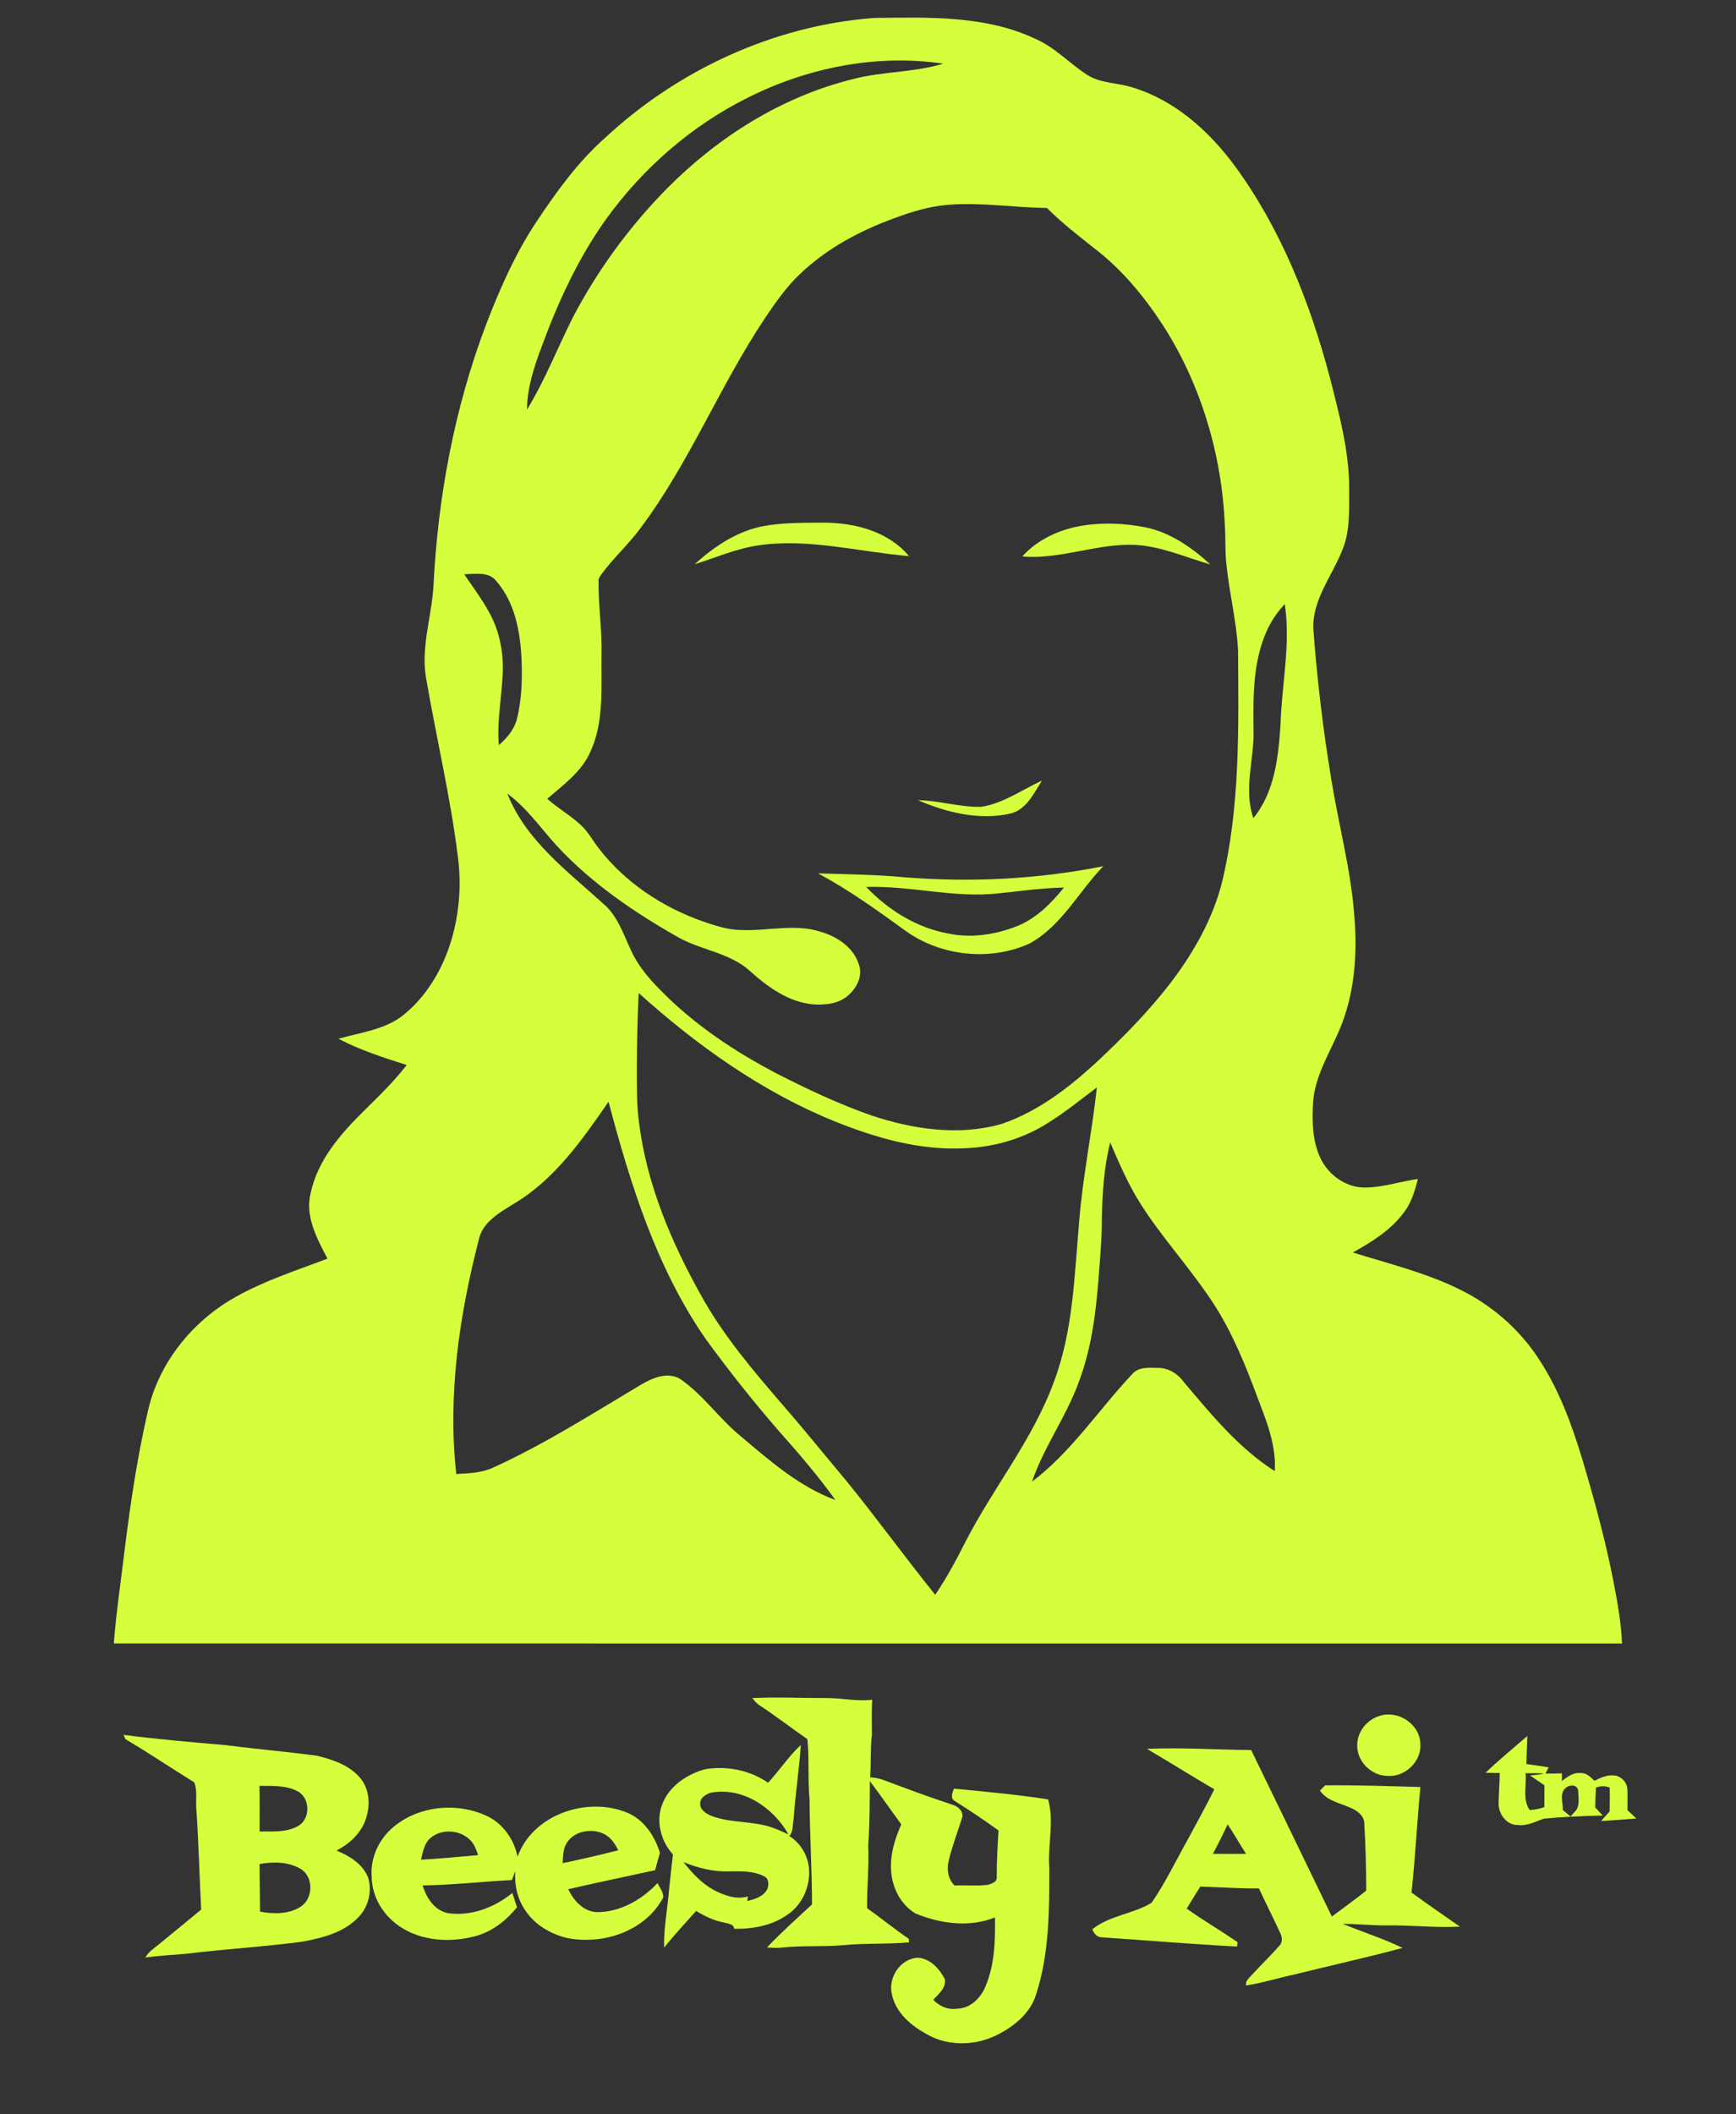 <?xml version="1.0" encoding="UTF-8" ?>
<!DOCTYPE svg PUBLIC "-//W3C//DTD SVG 1.1//EN" "http://www.w3.org/Graphics/SVG/1.1/DTD/svg11.dtd">
<svg width="782pt" height="952pt" viewBox="0 0 782 952" version="1.1" xmlns="http://www.w3.org/2000/svg">
<rect x="0" y="0" width="782" height="952" fill="#333333" stroke="none"/>
<g id="#d5ff3cff">
<path fill="#d5ff3c" opacity="1.00" d=" M 272.34 62.28 C 305.38 31.45 348.77 11.40 393.97 8.07 C 418.28 7.83 443.89 6.84 466.42 17.50 C 475.12 21.27 481.59 28.42 489.44 33.51 C 495.67 37.68 503.51 37.16 510.42 39.46 C 529.09 45.15 544.27 58.73 555.79 74.10 C 576.82 102.56 590.03 136.01 599.07 170.01 C 603.20 186.43 607.81 203.00 607.75 220.07 C 607.67 229.60 608.32 239.60 604.31 248.53 C 599.69 259.81 591.19 270.19 591.59 282.97 C 593.27 305.68 595.95 328.33 599.68 350.81 C 602.89 370.89 608.30 390.62 609.95 410.94 C 611.47 427.53 610.55 444.68 604.69 460.41 C 600.25 472.20 592.60 483.04 591.51 495.89 C 591.00 504.62 591.05 513.86 595.00 521.88 C 598.70 529.30 606.54 534.81 614.97 534.70 C 623.05 534.64 630.77 531.94 638.72 530.86 C 637.35 536.00 635.89 541.29 632.63 545.61 C 626.76 553.76 618.02 559.13 609.41 563.95 C 625.53 568.99 642.10 572.99 657.33 580.48 C 671.79 587.48 684.37 598.41 693.16 611.87 C 702.29 625.73 708.06 641.46 712.82 657.26 C 718.23 675.37 723.20 693.65 726.83 712.21 C 728.59 721.39 730.28 730.63 730.66 740.00 C 504.19 739.99 277.72 740.03 51.25 739.97 C 52.49 724.67 54.81 709.45 56.59 694.20 C 58.75 677.42 61.25 660.68 64.70 644.11 C 66.05 637.89 67.23 631.58 69.54 625.63 C 76.26 608.02 89.61 593.21 106.01 584.04 C 119.11 576.62 133.52 572.05 147.52 566.70 C 142.77 557.69 137.30 547.63 139.95 537.11 C 143.12 522.48 153.18 510.79 163.55 500.56 C 170.38 493.82 177.34 487.14 183.21 479.52 C 172.74 476.22 162.22 472.82 152.46 467.72 C 162.26 464.89 173.01 463.72 181.35 457.34 C 192.18 448.72 199.49 436.26 203.38 423.10 C 206.94 410.97 207.92 398.10 206.23 385.58 C 202.95 359.08 196.75 333.08 192.20 306.79 C 189.22 292.57 194.26 278.51 195.24 264.39 C 197.17 224.01 204.69 183.74 219.05 145.89 C 225.14 130.11 231.99 114.50 241.32 100.34 C 250.38 86.70 260.05 73.23 272.34 62.28 M 337.01 43.90 C 311.51 56.54 289.49 75.80 272.89 98.85 C 260.48 116.27 251.43 135.84 244.09 155.86 C 240.62 165.02 237.47 174.52 237.39 184.43 C 245.50 171.19 251.14 156.67 258.09 142.82 C 269.29 121.48 283.70 101.81 300.66 84.67 C 323.61 61.56 352.28 43.53 384.07 35.65 C 397.46 32.10 411.60 32.73 424.88 28.66 C 394.92 24.23 363.95 30.41 337.01 43.90 M 402.56 98.36 C 387.14 103.98 372.29 111.95 360.37 123.38 C 354.12 129.26 349.24 136.38 344.45 143.46 C 324.19 173.84 310.61 208.26 288.68 237.59 C 283.35 244.86 276.59 250.93 271.23 258.16 C 270.52 259.28 269.39 260.37 269.63 261.83 C 269.52 272.92 271.26 283.96 270.96 295.06 C 270.75 309.49 272.19 324.71 266.07 338.23 C 262.13 347.38 253.81 353.36 246.51 359.66 C 251.25 363.89 256.84 367.05 261.51 371.36 C 264.93 374.43 267.03 378.57 269.85 382.13 C 281.62 397.36 298.28 408.37 316.32 414.78 C 322.04 416.76 327.90 418.72 334.02 418.76 C 345.88 419.24 358.04 415.79 369.66 419.53 C 377.09 421.68 384.52 426.58 386.90 434.31 C 388.73 439.40 385.94 444.89 382.08 448.20 C 377.77 452.00 371.66 452.61 366.16 452.22 C 355.15 451.15 345.80 444.40 337.83 437.20 C 328.82 429.03 316.10 427.90 305.75 422.16 C 285.82 410.90 266.61 397.82 250.94 380.98 C 243.64 372.96 237.39 363.83 228.56 357.34 C 236.73 378.26 255.36 392.04 271.45 406.63 C 278.06 411.99 280.67 420.36 284.18 427.78 C 287.25 434.61 292.13 440.40 297.36 445.68 C 312.49 461.21 330.74 473.36 349.88 483.38 C 363.83 490.50 378.05 497.21 392.86 502.35 C 411.46 508.52 431.96 511.53 451.12 506.09 C 467.32 500.59 481.17 490.00 493.64 478.55 C 505.83 467.14 517.66 455.23 527.78 441.91 C 537.91 428.51 546.36 413.53 550.50 397.16 C 558.67 363.09 557.92 327.81 557.70 293.03 C 557.08 279.86 553.71 267.02 552.44 253.92 C 551.76 248.29 552.16 242.60 551.76 236.95 C 550.47 205.00 541.09 173.20 523.74 146.26 C 515.44 133.58 505.66 121.66 493.64 112.34 C 486.09 106.36 478.44 100.48 471.62 93.66 C 456.71 93.44 441.85 91.02 426.93 92.23 C 418.53 92.90 410.42 95.42 402.56 98.36 M 209.12 258.59 C 214.21 266.10 219.92 273.35 223.23 281.88 C 225.61 288.32 226.68 295.22 226.50 302.07 C 226.15 313.23 223.78 324.29 224.71 335.49 C 228.34 332.34 231.61 328.51 232.85 323.77 C 234.76 316.04 235.20 308.02 235.04 300.08 C 234.74 286.60 232.66 272.03 223.47 261.51 C 220.01 257.25 213.91 258.46 209.12 258.59 M 570.77 283.75 C 564.44 297.56 564.48 313.12 564.67 328.01 C 565.18 341.47 559.97 355.17 564.60 368.37 C 574.25 356.55 575.89 340.73 576.83 326.06 C 577.40 308.04 581.44 290.03 578.75 272.00 C 575.47 275.45 572.77 279.43 570.77 283.75 M 287.70 447.12 C 287.12 458.76 286.89 470.40 286.86 482.05 C 286.92 489.74 286.76 497.46 287.81 505.10 C 291.20 532.85 302.23 559.02 315.80 583.24 C 325.82 601.45 339.43 617.29 352.92 632.98 C 362.57 644.05 371.77 655.50 381.22 666.74 C 394.94 683.56 407.64 701.18 421.28 718.06 C 426.36 710.59 430.64 702.62 434.72 694.57 C 447.22 670.08 465.10 648.43 474.65 622.44 C 483.56 599.04 483.98 573.70 486.20 549.07 C 487.86 529.13 491.94 509.50 494.10 489.63 C 487.16 494.85 480.40 500.33 473.06 504.99 C 461.80 512.41 448.48 516.43 435.03 517.00 C 414.63 518.16 394.61 512.40 375.87 504.86 C 343.09 491.52 313.88 470.70 287.70 447.12 M 231.17 542.18 C 225.00 546.02 217.61 550.15 215.78 557.79 C 206.87 592.23 201.59 628.13 205.53 663.70 C 211.00 663.39 216.66 663.23 221.76 660.98 C 245.02 650.43 266.60 636.67 288.49 623.62 C 293.69 620.54 300.46 617.50 306.26 620.80 C 316.64 627.89 323.80 638.56 333.46 646.50 C 346.63 657.61 359.92 669.36 376.33 675.41 C 368.50 664.49 359.72 654.30 350.80 644.28 C 339.27 631.01 328.34 617.22 317.98 603.02 C 295.76 571.04 283.99 533.35 274.12 496.07 C 262.19 513.36 249.66 531.33 231.17 542.18 M 496.32 549.02 C 496.39 558.23 495.42 567.40 494.79 576.58 C 493.54 591.93 491.54 607.42 486.08 621.91 C 480.48 637.66 470.28 651.31 464.88 667.14 C 482.63 653.75 494.84 634.82 509.94 618.80 C 512.82 615.24 517.97 615.84 522.06 615.91 C 526.74 616.06 530.82 618.79 533.47 622.54 C 545.75 637.02 558.02 652.08 574.22 662.38 C 575.07 648.98 569.11 636.76 564.68 624.51 C 559.11 609.86 552.77 595.34 543.63 582.52 C 534.14 568.77 522.85 556.33 513.88 542.21 C 508.30 533.47 504.21 523.90 500.10 514.41 C 497.25 525.72 496.57 537.41 496.32 549.02 Z" />
<path fill="#d5ff3c" opacity="1.00" d=" M 341.83 237.32 C 351.73 235.12 361.96 235.43 372.05 235.33 C 385.70 235.53 400.41 239.52 409.46 250.40 C 386.98 248.49 364.55 242.32 341.88 245.51 C 331.85 246.94 322.52 251.06 312.91 254.05 C 321.20 246.54 330.81 239.95 341.83 237.32 Z" />
<path fill="#d5ff3c" opacity="1.00" d=" M 460.48 250.55 C 467.60 242.66 477.81 238.13 488.20 236.59 C 497.47 235.13 506.96 235.68 516.14 237.46 C 527.30 239.82 536.94 246.56 545.21 254.16 C 533.93 250.90 522.95 245.90 511.07 245.32 C 493.98 244.66 477.62 252.04 460.48 250.55 Z" />
<path fill="#d5ff3c" opacity="1.00" d=" M 442.08 363.28 C 452.03 361.72 460.35 355.60 469.33 351.49 C 465.66 357.38 462.14 364.92 454.61 366.43 C 440.73 369.38 426.27 365.81 413.49 360.28 C 423.10 360.47 432.45 363.52 442.08 363.28 Z" />
<path fill="#d5ff3c" opacity="1.00" d=" M 406.80 394.95 C 436.90 397.44 467.35 395.93 496.99 390.02 C 485.85 401.54 478.20 416.93 463.74 424.86 C 445.86 432.92 423.76 430.52 407.86 419.08 C 395.17 409.86 382.36 400.70 368.53 393.25 C 381.29 393.67 394.08 393.76 406.80 394.95 M 390.17 399.35 C 400.09 409.75 412.92 417.77 427.20 420.34 C 437.73 422.55 448.77 420.78 458.66 416.81 C 467.05 413.25 473.65 406.62 479.26 399.62 C 469.39 399.83 459.60 401.24 449.79 402.24 C 429.84 404.48 410.12 398.71 390.17 399.35 Z" />
<path fill="#d5ff3c" opacity="1.00" d=" M 338.92 764.58 C 349.94 764.03 360.98 764.60 372.00 764.57 C 378.98 764.48 385.92 766.20 392.91 765.33 C 392.53 770.55 392.77 775.78 392.74 781.01 C 392.03 787.39 392.41 793.82 391.96 800.23 C 393.96 800.44 395.98 800.71 397.89 801.44 C 408.25 805.34 418.64 809.19 429.15 812.64 C 431.74 813.36 434.51 816.04 433.24 818.93 C 431.26 825.24 428.85 831.45 427.32 837.90 C 426.36 841.79 427.04 846.05 429.97 848.94 C 434.95 848.76 439.97 849.25 444.93 848.67 C 446.65 848.16 449.27 847.38 448.99 845.14 C 448.95 838.14 449.39 831.16 449.78 824.18 C 443.37 819.55 436.81 815.13 430.11 810.95 C 427.92 809.60 429.00 807.21 429.74 805.36 C 443.89 806.71 458.07 808.02 472.12 810.18 C 475.01 820.24 471.86 830.74 472.67 840.99 C 472.68 860.02 472.70 879.53 466.78 897.82 C 464.25 906.37 456.93 912.30 449.27 916.19 C 439.62 921.08 427.50 921.50 417.93 916.18 C 410.70 912.29 403.49 906.42 401.76 897.97 C 399.98 890.56 405.30 882.27 413.01 881.49 C 418.75 881.51 423.14 886.37 425.61 891.10 C 426.31 895.07 422.76 897.82 420.40 900.43 C 423.12 903.30 426.96 905.03 430.97 904.45 C 436.87 904.40 441.58 899.88 443.79 894.72 C 448.07 884.88 448.36 873.92 448.18 863.36 C 436.69 867.97 423.59 866.18 412.40 861.58 C 405.96 857.74 402.04 850.35 401.47 842.98 C 400.75 835.52 403.01 828.17 405.99 821.42 C 401.22 814.96 396.68 808.33 391.82 801.94 C 391.80 811.60 391.79 821.27 391.10 830.91 C 391.52 840.33 390.52 849.74 390.58 859.17 C 396.93 863.65 402.94 868.61 409.37 872.98 C 409.41 873.37 409.47 874.17 409.50 874.57 C 399.67 875.46 389.79 874.86 379.98 875.83 C 370.68 876.66 361.31 875.92 352.02 876.93 C 349.84 877.16 347.66 876.98 345.49 876.87 C 351.92 870.09 358.93 863.84 365.78 857.48 C 365.76 841.64 364.75 825.84 364.66 810.01 C 363.81 801.05 364.60 792.03 363.71 783.07 C 356.43 778.09 349.48 772.65 342.11 767.81 C 340.79 767.01 339.85 765.76 338.92 764.58 Z" />
<path fill="#d5ff3c" opacity="1.00" d=" M 621.40 772.62 C 629.64 769.87 639.44 776.15 639.80 784.92 C 640.60 792.92 633.00 800.22 625.09 799.62 C 617.55 799.63 610.76 792.66 611.40 785.06 C 611.68 779.35 615.99 774.24 621.40 772.62 Z" />
<path fill="#d5ff3c" opacity="1.00" d=" M 55.64 781.15 C 71.07 783.14 86.57 784.46 102.06 785.81 C 115.63 787.57 129.30 788.72 142.87 790.55 C 149.98 792.31 157.49 794.83 162.33 800.65 C 166.81 806.02 166.89 813.90 164.37 820.17 C 162.04 826.02 157.09 830.36 151.61 833.24 C 157.40 835.64 163.38 839.24 165.79 845.33 C 167.76 851.54 165.96 858.70 161.38 863.32 C 154.92 870.12 145.37 872.52 136.47 874.22 C 119.06 876.58 101.49 877.52 84.06 879.69 C 77.85 880.18 71.64 880.56 65.47 881.39 C 66.86 878.85 69.34 877.29 71.51 875.51 C 77.92 870.32 84.23 865.02 90.62 859.81 C 89.84 844.89 89.50 829.95 88.47 815.04 C 88.06 810.90 89.00 806.49 87.54 802.55 C 77.17 796.15 67.04 789.29 56.54 783.09 C 56.31 782.60 55.87 781.64 55.64 781.15 M 116.87 804.10 C 117.05 810.95 116.92 817.79 116.94 824.64 C 122.72 824.59 128.97 825.16 134.20 822.21 C 139.90 819.16 139.83 809.69 134.18 806.61 C 128.92 803.75 122.67 804.17 116.87 804.10 M 116.92 839.31 C 116.93 846.45 117.12 853.60 117.16 860.75 C 123.24 861.84 130.09 861.99 135.46 858.49 C 141.17 854.86 141.33 845.06 135.46 841.51 C 129.91 838.23 123.10 838.16 116.92 839.31 Z" />
<path fill="#d5ff3c" opacity="1.00" d=" M 669.22 798.20 C 675.19 792.38 681.72 787.14 687.99 781.64 C 687.92 785.85 687.63 790.06 687.59 794.28 C 690.94 794.69 694.28 795.24 697.62 795.77 C 697.26 796.47 696.54 797.87 696.17 798.57 C 698.64 798.61 701.12 798.53 703.60 798.47 C 703.59 799.33 703.59 801.05 703.58 801.91 C 706.01 800.08 708.70 797.95 711.96 798.34 C 714.59 798.13 716.50 800.15 718.22 801.83 C 720.95 800.46 723.89 799.09 727.03 799.41 C 730.30 799.62 733.08 802.64 733.07 805.92 C 733.18 808.95 733.08 812.00 733.10 815.05 C 734.44 816.26 735.76 817.50 737.07 818.78 C 731.79 819.26 726.50 819.59 721.22 819.95 C 722.47 818.50 723.76 817.08 725.06 815.67 C 725.18 812.06 725.22 808.46 725.10 804.86 C 723.07 804.07 720.93 804.11 718.92 804.87 C 718.72 807.85 718.60 810.84 718.60 813.84 C 719.72 815.03 720.83 816.23 721.96 817.46 C 713.09 817.68 704.23 818.01 695.41 818.87 C 691.68 820.15 688.06 822.22 683.95 821.75 C 678.83 821.98 675.01 816.91 675.06 812.12 C 675.12 807.51 675.51 802.92 675.58 798.32 C 673.45 798.29 671.34 798.28 669.22 798.20 M 687.22 798.42 C 687.77 803.91 685.67 810.16 689.08 815.00 C 691.32 814.85 693.55 814.45 695.67 813.66 C 695.71 810.39 695.70 807.12 695.70 803.85 C 693.53 802.39 691.37 800.91 689.23 799.41 C 691.30 799.20 693.41 799.10 695.45 798.57 C 692.71 798.29 689.96 798.43 687.22 798.42 M 705.18 805.14 C 702.33 807.61 704.17 811.74 703.97 814.97 C 705.13 815.93 706.29 816.88 707.48 817.88 C 707.87 817.43 708.66 816.54 709.06 816.10 C 711.99 813.61 710.97 809.35 710.87 806.00 C 710.32 803.33 706.76 803.55 705.18 805.14 Z" />
<path fill="#d5ff3c" opacity="1.00" d=" M 346.00 802.69 C 351.11 797.19 355.23 790.79 360.74 785.69 C 359.98 796.85 358.28 807.93 357.49 819.10 C 356.94 821.62 357.47 824.69 355.51 826.69 C 360.55 829.76 363.82 835.28 364.41 841.11 C 365.12 849.04 361.62 857.38 354.98 861.92 C 348.03 867.00 339.21 868.58 330.77 868.48 C 330.36 866.08 327.74 866.15 325.92 865.61 C 321.49 864.73 317.41 862.75 313.58 860.42 C 308.70 865.87 303.71 871.23 299.16 876.96 C 298.89 868.19 300.71 859.61 301.38 850.92 C 301.90 845.60 302.56 840.30 303.13 834.99 C 297.62 828.95 295.27 819.82 298.43 812.10 C 301.61 804.11 309.44 798.91 317.47 796.64 C 327.29 794.94 337.75 797.02 346.00 802.69 M 315.42 811.97 C 315.16 814.91 318.15 816.63 320.48 817.64 C 329.29 820.97 339.07 819.77 347.94 822.91 C 350.41 823.73 352.73 824.93 355.14 825.92 C 348.36 813.78 334.32 804.41 320.05 807.22 C 317.97 807.92 315.35 809.46 315.42 811.97 M 307.86 838.42 C 311.65 843.17 315.82 847.79 321.18 850.81 C 325.85 853.30 331.57 855.49 336.86 853.90 L 336.62 855.94 C 340.03 855.14 343.87 853.96 345.63 850.63 C 346.40 848.63 346.43 845.78 344.16 844.80 C 339.53 842.39 334.10 842.57 329.02 842.59 C 321.75 842.95 314.54 841.16 307.86 838.42 Z" />
<path fill="#d5ff3c" opacity="1.00" d=" M 516.64 787.45 C 532.29 786.74 547.95 787.85 563.60 787.97 C 575.77 812.94 587.84 837.95 599.94 862.95 C 605.15 859.11 610.36 855.28 615.45 851.28 C 615.40 841.13 615.16 830.99 614.55 820.87 C 614.44 817.28 611.04 815.13 608.11 813.84 C 603.36 811.79 597.70 810.81 594.59 806.22 C 595.37 805.42 596.15 804.64 596.95 803.86 C 611.25 803.72 625.54 804.24 639.84 804.62 C 638.31 820.47 637.53 836.34 635.84 852.15 C 643.03 857.36 650.32 862.43 657.63 867.49 C 646.41 868.07 635.20 866.74 623.98 866.93 C 617.60 866.95 611.24 866.23 604.86 866.24 C 613.80 869.93 623.09 872.84 631.80 877.07 C 615.63 881.42 599.25 884.99 583.01 889.05 C 575.78 890.60 568.69 892.82 561.38 893.98 C 560.84 892.02 562.58 890.85 563.60 889.55 C 567.74 885.04 572.15 880.79 576.21 876.20 C 577.89 874.61 577.61 872.06 576.62 870.19 C 573.53 863.51 570.21 856.94 567.09 850.28 C 558.28 850.35 549.50 849.74 540.71 849.44 C 538.63 852.73 536.56 856.02 534.58 859.37 C 542.02 864.72 550.00 869.32 557.51 874.51 L 557.21 876.46 C 536.93 875.38 516.68 873.68 496.42 872.31 C 494.17 872.33 492.78 870.61 492.06 868.68 C 499.80 862.39 510.46 861.84 518.78 856.72 C 525.11 847.44 530.01 837.23 535.49 827.43 C 539.36 820.18 543.38 813.02 547.02 805.66 C 536.81 799.73 526.84 793.40 516.64 787.45 M 546.36 834.70 C 551.34 834.74 556.32 834.75 561.30 834.71 C 558.42 830.35 555.94 825.74 552.99 821.43 C 550.93 825.93 548.70 830.34 546.36 834.70 Z" />
<path fill="#d5ff3c" opacity="1.00" d=" M 175.83 823.86 C 187.20 813.19 205.20 811.13 219.16 817.59 C 226.53 820.97 231.52 828.13 233.14 835.97 C 239.95 817.12 264.10 808.88 282.02 815.98 C 289.89 818.96 294.82 826.48 297.28 834.21 C 296.52 836.82 295.82 839.44 295.11 842.07 C 282.06 844.91 268.99 847.65 255.96 850.62 C 258.43 855.78 262.80 860.74 268.93 860.96 C 279.41 861.00 289.15 855.34 296.20 847.87 C 297.12 849.95 298.88 851.94 298.79 854.31 C 290.77 869.51 271.76 875.82 255.54 872.62 C 248.10 870.87 240.98 866.73 236.69 860.27 C 233.10 855.17 231.68 848.76 232.12 842.58 C 231.62 843.89 231.10 845.18 230.59 846.50 C 217.19 847.24 203.83 848.72 190.40 848.94 C 192.09 854.63 195.86 860.44 202.17 861.48 C 212.46 862.82 222.85 858.80 230.78 852.35 C 231.46 854.49 232.16 856.62 232.90 858.76 C 227.93 864.86 221.48 869.92 213.74 871.88 C 202.70 874.74 190.14 874.01 180.40 867.63 C 172.80 862.73 167.45 854.11 167.43 844.95 C 166.82 837.10 170.17 829.25 175.83 823.86 M 193.72 827.74 C 191.03 830.20 190.45 833.98 189.65 837.36 C 198.24 836.85 206.82 836.07 215.39 835.28 C 214.62 833.25 213.98 831.12 212.61 829.41 C 208.20 823.87 199.01 822.98 193.72 827.74 M 255.49 829.51 C 253.60 832.25 253.61 835.71 253.47 838.91 C 261.86 837.15 270.20 835.20 278.51 833.11 C 276.97 830.00 274.88 826.94 271.59 825.51 C 266.20 823.19 258.90 824.46 255.49 829.51 Z" />
</g>
</svg>
